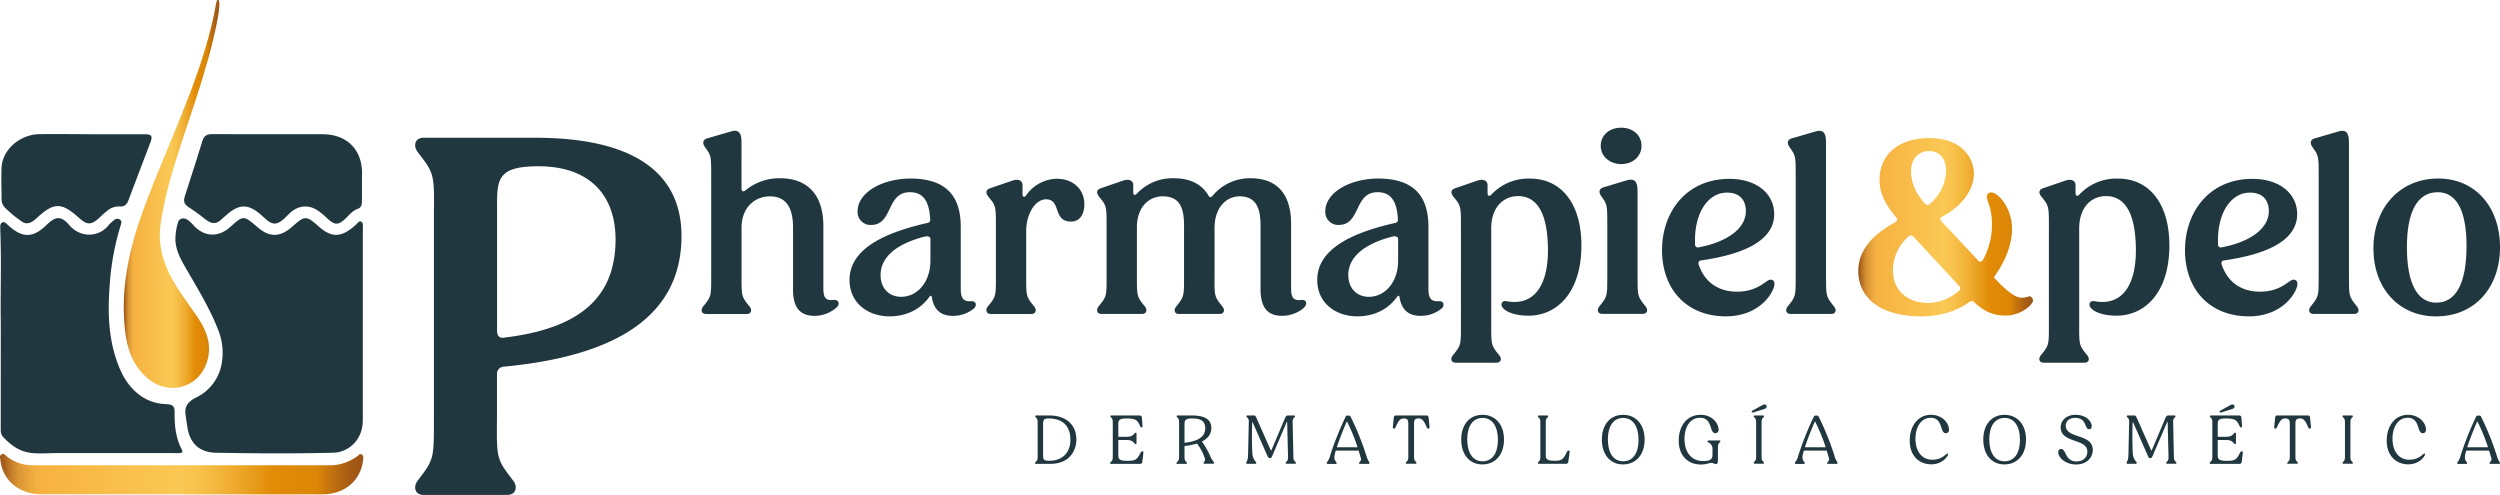 <svg xmlns="http://www.w3.org/2000/svg" xmlns:xlink="http://www.w3.org/1999/xlink" viewBox="0 0 1080 213.8"><defs><style>.cls-1{fill:#20373f;}.cls-2{fill:url(#Degradado_sin_nombre_3);}.cls-3{fill:url(#Degradado_sin_nombre_3-2);}.cls-4{fill:url(#Degradado_sin_nombre_3-3);}</style><linearGradient id="Degradado_sin_nombre_3" x1="53.47" y1="83.83" x2="94.78" y2="83.83" gradientUnits="userSpaceOnUse"><stop offset="0" stop-color="#9b5316"></stop><stop offset="0.01" stop-color="#a55e1b"></stop><stop offset="0.03" stop-color="#c37d29"></stop><stop offset="0.05" stop-color="#da9534"></stop><stop offset="0.08" stop-color="#eaa63c"></stop><stop offset="0.1" stop-color="#f4b141"></stop><stop offset="0.14" stop-color="#f7b442"></stop><stop offset="0.49" stop-color="#fac854"></stop><stop offset="0.54" stop-color="#f8c34d"></stop><stop offset="0.61" stop-color="#f2b43a"></stop><stop offset="0.7" stop-color="#e89b1b"></stop><stop offset="0.75" stop-color="#e28b06"></stop><stop offset="0.87" stop-color="#dc8607"></stop><stop offset="0.9" stop-color="#c8760c"></stop><stop offset="0.96" stop-color="#a75d13"></stop><stop offset="1" stop-color="#9b5316"></stop></linearGradient><linearGradient id="Degradado_sin_nombre_3-2" x1="0" y1="204.77" x2="156.98" y2="204.77" xlink:href="#Degradado_sin_nombre_3"></linearGradient><linearGradient id="Degradado_sin_nombre_3-3" x1="802.78" y1="98.18" x2="878.26" y2="98.18" xlink:href="#Degradado_sin_nombre_3"></linearGradient></defs><g id="Capa_2" data-name="Capa 2"><g id="Capa_1-2" data-name="Capa 1"><g id="logo-piel-y-pelo"><g id="logo-piel-y-pelo_2" data-name="logo-piel-y-pelo 2"><path class="cls-1" d="M156.73,140.16c0,13.83,0,27.66,0,41.48,0,6.76-4.13,12.16-10.27,13.63a13.64,13.64,0,0,1-2.71.31c-16.87.42-33.74.31-50.6,0-6.76-.13-11-3.89-12.13-10.64q-.49-3-.89-6c-.42-3.18.86-5.31,4.44-7.13a20,20,0,0,0,11.23-14.95,26.58,26.58,0,0,0-1.65-14.61C90.5,133,85.33,124.57,80.36,116c-2.17-3.75-4.26-7.53-4.58-12a25.4,25.4,0,0,1,1.12-7.91c.43-1.78,2.54-2.27,4.26-1.06a18.28,18.28,0,0,1,2.66,2.55c4.53,4.78,10.52,5,15.44.64,5.92-5.29,5.92-5.29,12-.07,5.15,4.43,9.65,4.41,14.82-.08l.37-.33c5.18-4.63,5.94-4.63,11.12,0,5.46,4.87,9.5,4.94,15.12.27.38-.32.74-.66,1.12-1,.68-.54,1.23-1.72,2.19-1.28s.75,1.68.75,2.65v41.72Z"></path><path class="cls-1" d="M.34,138.94c-.22-11.11.34-25.26-.21-39.4a3.84,3.84,0,0,1,0-.48c0-1-.22-2.44.77-2.93,1.23-.61,2.07.7,2.89,1.43,6,5.36,10.59,5.25,16.37-.43,3.81-3.75,6.3-4,9.78.13,4.62,5.43,12.59,5.52,17,0a14.67,14.67,0,0,1,2.35-2.16,2,2,0,0,1,2.52-.24c.82.57.67,1.36.42,2.19a111.85,111.85,0,0,0-4.44,21.45c-1.33,13.66-1.62,27.28,3.77,40.34,2.12,5.12,5.23,9.61,10.06,12.72a19.88,19.88,0,0,0,9.87,3c3.27.18,4,.8,3.94,3.94-.06,5.42.53,10.72,3.07,15.63.55,1.08.23,1.55-.85,1.6-1.23.07-2.48,0-3.72,0q-24.66,0-49.34,0c-3.73,0-7.46.38-11.19-.07-5.11-.62-8.86-3.46-12.14-7-1-1.09-.95-2.55-.95-3.94C.34,170.41.34,156.19.34,138.94Z"></path><path class="cls-1" d="M156.36,79.9q0,3.54,0,7.08c0,1.39-.33,2.72-1.75,3.22-2.17.75-3.5,2.4-5,3.88-3.44,3.34-4.87,3.35-8.36.15a36.78,36.78,0,0,0-3.78-3.16c-4-2.77-8.41-2.44-12.08.83-1,.93-2,2-3,2.88-2.85,2.41-4.63,2.38-7.43,0-1.24-1.07-2.42-2.23-3.74-3.21-4.19-3.13-7.57-3.16-11.8,0-1.52,1.12-2.86,2.47-4.31,3.69-2.37,2-4.59.94-6.7-.77a77.8,77.8,0,0,0-6.95-5C79.25,88,79.21,86.64,80,84.32c2.48-7.75,5-15.48,7.38-23.26.68-2.27,1.87-3.13,4.26-3.12,15.88.07,31.75,0,47.63.05,10.52,0,17.08,6.49,17.14,16.79C156.37,76.49,156.36,78.19,156.36,79.9Z"></path><path class="cls-2" d="M94.67.59a12.64,12.64,0,0,1-.11,3.68c0,.14,0,.28,0,.41a89,89,0,0,1-1.71,9c-.66,3-1.35,6-2.16,9S89,28.56,88.16,31.5s-1.77,5.87-2.71,8.79S83.57,46.12,82.6,49s-1.93,5.82-2.9,8.73l-1.41,4.28c-3.73,11.37-7.15,22.81-8.88,34.67-1.19,8.14.61,15.65,4.42,22.82,3.37,6.37,7.81,12.07,11.81,18,3.83,5.73,5.93,11.78,3.81,18.68-3.53,11.45-16.73,15.11-25.83,7.12C57.52,158,55,151,54.08,143.29c-2.2-18.62,1.79-36.35,8.25-53.71C69,71.6,77,54.08,83.62,36.07c1-2.84,2.06-5.69,3-8.56s1.85-5.77,2.68-8.69S90.9,13,91.59,10c.35-1.51.68-3,1-4.55s.54-3,.9-4.5c.07-.29.15-.88.53-1S94.56.18,94.67.59Z"></path><path class="cls-1" d="M39.73,58c7.57,0,15.13,0,22.7,0C65.5,58,66,58.7,65,61.48c-3.15,8.29-6.35,16.58-9.45,24.89-.71,1.91-1.66,3-4,2.83a7.55,7.55,0,0,0-5.26,1.9C45.12,92,44,93,43,94c-3.58,3.29-5.33,3.32-8.92.08-7.57-6.8-10.84-6.75-18.35.27C14,95.9,12,97.23,9.75,95.92a50.13,50.13,0,0,1-6.3-5c-1.7-1.41-2.78-2.73-2.79-5,0-4.47-.16-8.95,0-13.42C1,64.59,8.67,58,17.29,57.94,24.77,57.9,32.25,57.93,39.73,58Z"></path><path class="cls-3" d="M78.48,213.48q-30.42,0-60.84,0c-9.37,0-16.46-6-17.43-14.52-.11-.92-.61-2.08.47-2.7s1.75.52,2.48,1.08A17.89,17.89,0,0,0,14.54,201q21.81,0,43.64,0,42,0,84,0a19.84,19.84,0,0,0,12.26-4c.58-.43,1-1.19,1.91-.6.72.49.62,1.2.54,2-.88,9.06-7.8,15.12-17.59,15.15-20.28.05-40.56,0-60.85,0Z"></path><path class="cls-1" d="M180.53,207.52c6.92-9.09,6.92-9.09,6.92-26.62V92.39c.21-17.53,0-17.53-6.92-26.61-2.1-2.6-1.47-6.28,2.52-6.28h48c47.84,0,63.36,18.83,63.36,42.42,0,33.54-26.43,51.72-76.79,56.48a3.09,3.09,0,0,0-2.93,3.24V180.9c-.21,17.53,0,17.53,6.92,26.62,2.1,2.6,1.47,6.28-2.52,6.28H183.05C179.06,213.8,178.43,210.12,180.53,207.52Zm37.34-61.68c32.52-3.89,48.05-17.3,48.05-42.41,0-18.18-10.28-31.6-33.36-31.6-17,0-17.83,5.2-17.83,16.45V143C214.73,145,215.78,146.28,217.87,145.84Z"></path><path class="cls-1" d="M303.65,132.54c3.59-4.43,3.59-4.43,3.59-13V76.48c0-9.18,0-9.18-2.64-12.88-1.06-1.37-1.27-3.16.84-3.8l10.14-2.95c3.17-1,4.75.1,4.75,4.43V81.45c0,1.26.74,1.58,1.79.73A22.9,22.9,0,0,1,337,77c10.77,0,18.69,6,18.69,20.69v26.82c0,4.65,1.37,5.38,4.54,5.07,2.11-.21,2.64,1.69,1.37,3.06a14.29,14.29,0,0,1-9.71,3.8c-5.6,0-9.29-2.85-9.29-11.09v-27c0-8.13-2.64-13.52-10-13.52-6.44,0-12.15,4.65-12.25,13.41v21.33c0,8.55,0,8.55,3.59,13,.95,1.27.74,3.07-1.37,3.07H305C302.91,135.61,302.7,133.81,303.65,132.54Z"></path><path class="cls-1" d="M367,120.93c0-14.15,16.89-20.8,33.57-24.6a1.4,1.4,0,0,0,1.27-1.69c-.42-7.7-3-11.61-8.76-11.61-10.35,0-7.18,14.15-16.79,14.15a5.57,5.57,0,0,1-5.81-5.92c0-7.91,10.24-14,22.7-14.14,14.25,0,21.86,6.33,21.86,20.8v26.6c0,4.65,1.26,5.81,4.64,5.6,2-.11,2.43,1.79,1.16,3.06a14.25,14.25,0,0,1-9.18,3.27c-4.86,0-8.13-2.22-9.08-7.92-.21-1-.53-1-1.16-.21-4.12,5.7-10.35,8.34-17.11,8.34C375.12,136.66,367,131.07,367,120.93Zm22.28,7.29c7,0,12.66-6.34,12.66-15.63V103.3c0-1.06-1.05-1.48-2.85-1-12.35,3.27-18.68,9.08-18.68,16.57C380.4,124.2,383.78,128.22,389.27,128.22Z"></path><path class="cls-1" d="M426.64,132.54c3.59-4.43,3.59-4.43,3.59-13V97.49c0-8.65-.11-8.65-3.28-12.56-1.05-1.37-1.37-2.85.74-3.59L437.41,78c2.53-.84,4.32,0,4.32,2v3.8c0,1.37.85,1.69,1.69.42a16.46,16.46,0,0,1,13.31-7c6.86.11,11.71,4.54,11.71,11,0,3.7-1.47,7.5-5.8,7.5-7.92,0-4.12-9.61-10.77-9.61-4.65,0-8.55,6.34-8.55,13.62v19.85c0,8.55,0,8.55,3.59,13,.95,1.27.63,3.07-1.38,3.07H428C426,135.61,425.69,133.81,426.64,132.54Z"></path><path class="cls-1" d="M474.46,132.54c3.59-4.43,3.59-4.43,3.59-13V97.49c0-8.65-.11-8.65-3.28-12.56-1-1.37-1.37-2.85.74-3.59L485.23,78c2.53-.84,4.33,0,4.33,2V83c0,1.37.73,1.58,1.68.53A21.08,21.08,0,0,1,507,77c6.66,0,11.93,2.22,15,7.39.52.95,1.16,1.06,1.9.11A20.87,20.87,0,0,1,540.23,77c10.45,0,17.53,5.7,17.53,19.85v27.66c0,4.65,1.37,5.38,4.54,5.07,2.11-.21,2.53,1.69,1.26,3.06-1.58,1.79-5.49,3.8-9.71,3.8-5.6,0-9.19-2.85-9.29-11.09V97.49c0-7.6-2-12.67-9-12.67-5.7,0-10.76,4.65-10.87,13.41v21.33c-.1,8.55,0,8.55,3.49,13,1,1.27.73,3.07-1.27,3.07H509.3c-2,0-2.33-1.8-1.27-3.07,3.48-4.43,3.48-4.43,3.48-13V97.49c0-7.6-1.79-12.67-9.18-12.67-6,0-11.19,4.54-11.19,13.52v21.22c0,8.55,0,8.55,3.59,13,.95,1.27.63,3.07-1.37,3.07H475.83C473.82,135.61,473.51,133.81,474.46,132.54Z"></path><path class="cls-1" d="M569.05,120.93c0-14.15,16.89-20.8,33.57-24.6a1.4,1.4,0,0,0,1.27-1.69c-.42-7.7-3-11.61-8.76-11.61-10.35,0-7.18,14.15-16.79,14.15a5.57,5.57,0,0,1-5.81-5.92c0-7.91,10.24-14,22.7-14.14,14.25,0,21.85,6.33,21.85,20.8v26.6c0,4.65,1.27,5.81,4.65,5.6,2-.11,2.43,1.79,1.16,3.06a14.25,14.25,0,0,1-9.18,3.27c-4.86,0-8.13-2.22-9.08-7.92-.21-1-.53-1-1.16-.21-4.12,5.7-10.35,8.34-17.11,8.34C577.18,136.66,569.05,131.07,569.05,120.93Zm22.28,7.29c7,0,12.66-6.34,12.66-15.63V103.3c0-1.06-1-1.48-2.85-1-12.35,3.27-18.68,9.08-18.68,16.57C582.46,124.2,585.83,128.22,591.33,128.22Z"></path><path class="cls-1" d="M649.28,133.07c-1.16-1.27-.74-3.38,1.59-2.95,11.93,2.21,17.84-7,17.84-21.86s-4-23.54-12.88-23.54c-6.23,0-11.62,4.64-11.62,14v41.91c0,8.55,0,8.55,3.59,13,1,1.27.74,3.06-1.37,3.06H628.91c-2.11,0-2.33-1.79-1.38-3.06,3.59-4.44,3.59-4.44,3.59-13V97.49c0-8.65-.1-8.65-3.27-12.56-1.05-1.37-1.37-2.85.74-3.59L638.3,78c2.43-.84,4.33,0,4.33,2v3.38c0,1.37.85,1.58,1.69.63a21.9,21.9,0,0,1,16.58-6.86c14.14,0,22.27,11.51,22.27,28.82,0,20.9-11,30.51-23,30.4C654.67,136.34,650.87,134.87,649.28,133.07Z"></path><path class="cls-1" d="M690.77,132.54c3.59-4.43,3.59-4.43,3.59-13V97.49c0-9.08,0-9.08-2.64-12.77-1.06-1.48-1.16-3.17.95-3.8l10-3c3.17-.95,4.75.11,4.75,4.44v37.16c0,8.55,0,8.55,3.59,13,1,1.27.74,3.07-1.37,3.07H692.14C690.14,135.61,689.82,133.81,690.77,132.54Zm9.61-77.38c5.06,0,8.76,3.27,8.76,7.81s-3.7,7.92-8.76,7.92-8.87-3.38-8.87-7.92S695.2,55.16,700.38,55.16Z"></path><path class="cls-1" d="M718,108c0-16,10.13-30.73,29.13-30.73,11.93,0,19.32,6.55,19.32,15.21,0,12.24-15,17.63-31.46,20-1,.11-1.48.74-1.16,1.8,2.64,7.81,8.66,11.72,16.58,11.72,9.29,0,12.45-5.18,14.46-5.18,1,0,1.69.53,1.69,1.9,0,3.07-5.91,13.94-21,13.94C729,136.66,718,125.36,718,108Zm14.25-2.43a1.26,1.26,0,0,0,1.69,1.26c10.77-2,20.27-7.39,20.27-15.62,0-4.75-2.64-8-8.13-8-8.34,0-13.83,8.87-13.83,20.38Z"></path><path class="cls-1" d="M772.16,132.54c3.59-4.43,3.59-4.43,3.59-13V76.48c0-9.18,0-9.18-2.64-12.88-1.05-1.37-1.27-3.16.85-3.8l10.13-2.95c3.17-1,4.75.1,4.75,4.43v58.28c0,8.55,0,8.55,3.59,13,1,1.27.74,3.07-1.37,3.07H773.53C771.42,135.61,771.21,133.81,772.16,132.54Z"></path><path class="cls-4" d="M852.92,130.64a1.41,1.41,0,0,0-2.11-.21c-5.59,4-12.35,6.23-20.9,6.23-17.42,0-27.13-7.81-27.13-19.64,0-9.81,7.6-16.47,15.94-21a1.27,1.27,0,0,0,.42-2.12c-4.22-5-7.18-9.92-7.18-16.25,0-10.14,7.39-18,21.54-18S852.71,68.46,852.71,75c0,8.23-6.86,15.09-13.72,18.58-1,.52-1.06,1.16-.32,2l15.84,16.89c.74.85,1.48.74,2.11-.21a30.87,30.87,0,0,0,3.9-15.41c0-7.18-2.21-9.92-2.21-11.82a1.81,1.81,0,0,1,1.79-1.91c3.17,0,9.08,6.76,9.08,15.63,0,5.38-1.69,12.14-7.07,19.95a9.76,9.76,0,0,0-.74,1.16c7.6,8.24,10.45,8.77,12.25,8.77a11.37,11.37,0,0,0,3.06-.64c1.05,0,1.58,1.27,1.58,1.8,0,2-5.59,6.54-11.61,6.54C861.26,136.34,857.25,134.66,852.92,130.64Zm-19.95.21a20.21,20.21,0,0,0,13.3-5.27,1.24,1.24,0,0,0,.11-2l-19.74-21.33a1.42,1.42,0,0,0-2.12-.1,19.43,19.43,0,0,0-6.75,15C817.77,124.73,823.26,130.85,833,130.85Zm-1.48-43a1.43,1.43,0,0,0,2.11.31,19.08,19.08,0,0,0,7.08-14.67c0-4.65-2.54-8.24-7.29-8.24s-7.81,3.7-7.81,8.55C825.58,79.55,827.9,83.66,831.49,87.89Z"></path><path class="cls-1" d="M903.28,133.07c-1.16-1.27-.74-3.38,1.58-2.95,11.93,2.21,17.84-7,17.84-21.86s-4-23.54-12.88-23.54c-6.23,0-11.61,4.64-11.61,14v41.91c0,8.55,0,8.55,3.59,13,1,1.27.74,3.06-1.37,3.06H882.9c-2.11,0-2.32-1.79-1.37-3.06,3.59-4.44,3.59-4.44,3.59-13V97.49c0-8.65-.11-8.65-3.27-12.56-1.06-1.37-1.38-2.85.74-3.59L892.3,78c2.43-.84,4.33,0,4.33,2v3.38c0,1.37.84,1.58,1.69.63a21.87,21.87,0,0,1,16.57-6.86c14.15,0,22.28,11.51,22.28,28.82,0,20.9-11,30.51-23,30.4C908.66,136.34,904.86,134.87,903.28,133.07Z"></path><path class="cls-1" d="M943.92,108c0-16,10.14-30.73,29.14-30.73,11.93,0,19.32,6.55,19.32,15.21,0,12.24-15,17.63-31.46,20-1.06.11-1.48.74-1.16,1.8,2.64,7.81,8.65,11.72,16.57,11.72,9.29,0,12.46-5.18,14.46-5.18,1,0,1.69.53,1.69,1.9,0,3.07-5.91,13.94-21,13.94C954.9,136.66,943.92,125.36,943.92,108Zm14.25-2.43a1.26,1.26,0,0,0,1.69,1.26c10.77-2,20.27-7.39,20.27-15.62,0-4.75-2.64-8-8.13-8-8.34,0-13.83,8.87-13.83,20.38Z"></path><path class="cls-1" d="M998.08,132.54c3.59-4.43,3.59-4.43,3.59-13V76.48c0-9.18,0-9.18-2.64-12.88-1.06-1.37-1.27-3.16.84-3.8L1010,56.85c3.16-1,4.75.1,4.75,4.43v58.28c0,8.55,0,8.55,3.59,13,.95,1.27.74,3.07-1.38,3.07H999.45C997.34,135.61,997.13,133.81,998.08,132.54Z"></path><path class="cls-1" d="M1025.31,107.31c0-17.1,11-30.19,28-30.19,16.47,0,26.71,12.88,26.71,29.56,0,17.52-10.87,30-27.66,30C1036.29,136.66,1025.31,124.52,1025.31,107.31Zm27.14,23.44c8.65,0,13.09-8.55,13.09-24.49,0-15.31-4.33-23.23-12.46-23.23-8.76,0-13.3,8.45-13.3,23.75C1039.78,122.3,1044.21,130.75,1052.45,130.75Z"></path><path class="cls-1" d="M447.34,199.69c.93-1.05.93-1.05.93-3.12V183.26c0-2.08,0-2.08-.93-3.13a.37.37,0,0,1,.32-.64h5.76C460,179.49,465,183,465,190c0,3-1.7,10.38-11.32,10.38h-6A.38.38,0,0,1,447.34,199.69Zm6-.64c5.56,0,9.07-3.45,9.07-9.06s-3-9.22-9.42-9.22c-2.16,0-2.37.59-2.37,2.93v11.81C450.61,198.44,450.53,199.05,453.33,199.05Z"></path><path class="cls-1" d="M479.79,199.69c.93-1.05.93-1.05.93-3.12V183.26c0-2.08,0-2.08-.93-3.13a.37.37,0,0,1,.32-.64h12.22a.89.89,0,0,1,.94.85l.29,3.3c.06.76-.11,1-.47,1s-.61-.67-1-1.52c-.9-1.66-1.69-2.34-5.47-2.34-3.07,0-3.51.76-3.51,2.46v5.29a.17.17,0,0,0,.18.18h2.89c2.29,0,2.9-.24,4.07-1.61a.4.4,0,0,1,.73.29v4c0,.53-.47.58-.73.29-1.17-1.37-1.78-1.61-4.07-1.61h-2.89a.16.16,0,0,0-.18.18v6.37c0,1.7.44,2.46,3.92,2.46s4.18-.64,5.35-2.84c.44-.81.65-1.28,1.12-1.28s.49.23.4,1l-.43,3.57a.89.89,0,0,1-.94.85H480.11A.38.38,0,0,1,479.79,199.69Z"></path><path class="cls-1" d="M508.44,199.69c.93-1.05.93-1.05.93-3.12V183.26c0-2.08,0-2.08-.93-3.13a.37.37,0,0,1,.32-.64H515c5.53,0,8.3,1.78,8.3,5.38,0,2.54-1.37,4.47-3.91,5.79-.12.06-.15.14-.06.23a33.53,33.53,0,0,1,3.36,5.85,11.92,11.92,0,0,0,1.7,2.9.41.41,0,0,1-.33.7H520.4a.41.41,0,0,1-.32-.7c.67-.94.73-.94-.06-2.93a21.57,21.57,0,0,0-2.84-5,.18.18,0,0,0-.23-.06,26.6,26.6,0,0,1-5.06,1,.17.17,0,0,0-.18.17v3.81c0,2.07,0,2.07.94,3.12a.38.38,0,0,1-.32.65h-3.57A.38.38,0,0,1,508.44,199.69Zm3.45-8.42c5-.58,8.77-2.25,8.77-6.23,0-3.51-2.4-4.27-5.73-4.27-2.81,0-3.22.85-3.22,2.37v8C511.71,191.21,511.77,191.27,511.89,191.27Z"></path><path class="cls-1" d="M538.43,199.67c.47-.82.73-1.47.76-4.13l.27-12.28c.08-2.08.06-2.08-.88-3.13a.37.37,0,0,1,.32-.64h2.66c.76,0,.79.08,1.43,1.52l6,13.54c.06.11.18.14.23,0l5.88-13.86c.38-.91.73-1.2,1.23-1.2H559a.37.37,0,0,1,.32.64c-.93,1.05-.93,1.05-.88,3.13l.3,13.31c0,2.07.06,2.07,1,3.12a.38.38,0,0,1-.32.65h-3.57a.38.38,0,0,1-.32-.65c.94-1.05.94-1.05.88-3.12l-.35-14.19c0-.17-.15-.23-.21-.06L549.6,197c-.26.64-.58.93-1,.93s-.76-.29-1.05-.93l-6.41-14.57c-.06-.17-.2-.12-.2.06-.12,4.33-.18,8.63.06,12.93a6,6,0,0,0,1.58,4.18c.26.29.23.76-.35.76h-3.43C538.35,200.34,538.26,200,538.43,199.67Z"></path><path class="cls-1" d="M573.25,199.69a6.94,6.94,0,0,0,1.4-3A135.62,135.62,0,0,1,581.32,180a.71.71,0,0,1,.67-.47h.79a.72.72,0,0,1,.68.47,117.71,117.71,0,0,1,6.75,16.69,9.93,9.93,0,0,0,1.32,3c.14.26.11.7-.27.7h-3.71a.38.38,0,0,1-.32-.65c.93-1.05.91-1.05.32-3l-.58-1.93a.19.19,0,0,0-.21-.14H577.2a.19.19,0,0,0-.21.14l-.2.76c-.47,2.08-.56,2.84.5,4.1.26.29.23.76-.35.76h-3.43C573.13,200.34,573.07,199.93,573.25,199.69Zm4.42-6.46h8.59a.15.15,0,0,0,.15-.2A81.84,81.84,0,0,0,582,182.24c-.08-.15-.2-.15-.26,0-1.55,3.62-3,7.22-4.18,10.79A.15.15,0,0,0,577.67,193.23Z"></path><path class="cls-1" d="M607.46,199.69c.93-1.05.93-1.05.93-3.12V183.05c0-1.69-.47-2.28-2-2.28-1.32,0-2.14.79-3.16,3.07-.38.85-.56,1.32-1,1.32s-.58-.23-.49-1l.38-3.83a.89.89,0,0,1,.93-.85h13.16a.89.89,0,0,1,.94.85l.38,3.88c.09.76-.15,1-.5,1s-.64-.47-1-1.35c-1-2.25-1.85-3.1-3.16-3.1-1.58,0-2,.59-2,2.28v13.52c0,2.07,0,2.07.94,3.12a.38.38,0,0,1-.32.65h-3.57A.38.38,0,0,1,607.46,199.69Z"></path><path class="cls-1" d="M631.25,189.87c0-6.32,3.51-10.67,9.18-10.67s9.3,4.35,9.3,10.67-3.56,10.76-9.38,10.76C634.73,200.63,631.25,196.24,631.25,189.87Zm9.21,9.41c4.22,0,6.64-3.5,6.64-9.29s-2.42-9.45-6.61-9.45-6.64,3.48-6.64,9.24C633.85,195.69,636.28,199.28,640.46,199.28Z"></path><path class="cls-1" d="M664.49,199.69c.94-1.05.94-1.05.94-3.12V183.26c0-2.08,0-2.08-.94-3.13a.38.38,0,0,1,.32-.64h3.57a.37.37,0,0,1,.32.64c-.93,1.05-.93,1.05-.93,3.13v13.33c0,1.7.44,2.46,3.92,2.46,2.89,0,3.59-.64,4.82-3.07.44-.88.64-1.34,1.11-1.34s.53.23.41,1l-.52,3.86a.89.89,0,0,1-.94.85H664.81A.38.38,0,0,1,664.49,199.69Z"></path><path class="cls-1" d="M692,189.87c0-6.32,3.51-10.67,9.18-10.67s9.3,4.35,9.3,10.67-3.56,10.76-9.38,10.76C695.48,200.63,692,196.24,692,189.87Zm9.21,9.41c4.21,0,6.64-3.5,6.64-9.29s-2.43-9.45-6.61-9.45-6.64,3.48-6.64,9.24C694.6,195.69,697,199.28,701.21,199.28Z"></path><path class="cls-1" d="M725.21,190.37c0-5.91,3.1-11.17,9.59-11.17,4.45,0,7.61,3.3,7.61,6.46a1.37,1.37,0,0,1-1.35,1.49c-2.75,0-1.08-6.67-6.67-6.67-4.5,0-6.69,4.36-6.69,9.12,0,5.59,2.83,9.57,8.1,9.57,3.51,0,4-1.11,4-2.93v-1.93a3.07,3.07,0,0,0-1.84-3.21c-.47-.24-.38-.82.18-.82h4.62a.37.37,0,0,1,.32.64c-.94,1.05-.94,1.05-.94,3.13V199c0,1-.32,1.5-.87,1.5s-1.06-.53-2.08-.53c-.85,0-1.87.7-4.5.7C729.34,200.63,725.21,197,725.21,190.37Z"></path><path class="cls-1" d="M761.41,175c1.72-1,2.54,1.11.9,1.64l-5,1.58c-.53.17-.79-.56-.38-.76Zm-3.69,24.65c.94-1.05.94-1.05.94-3.12V183.26c0-2.08,0-2.08-.94-3.13a.37.37,0,0,1,.32-.64h3.57a.37.37,0,0,1,.32.64c-.93,1.05-.93,1.05-.93,3.13v13.31c0,2.07,0,2.07.93,3.12a.38.38,0,0,1-.32.65H758A.38.38,0,0,1,757.72,199.69Z"></path><path class="cls-1" d="M775.5,199.69a7.17,7.17,0,0,0,1.4-3A132.53,132.53,0,0,1,783.57,180a.7.7,0,0,1,.67-.47H785a.71.71,0,0,1,.67.47,119,119,0,0,1,6.76,16.69,9.94,9.94,0,0,0,1.31,3c.15.26.12.7-.26.7h-3.72a.38.38,0,0,1-.32-.65c.94-1.05.91-1.05.32-3l-.58-1.93a.19.19,0,0,0-.2-.14h-9.57a.18.18,0,0,0-.2.14l-.21.76c-.47,2.08-.55,2.84.5,4.1.26.29.23.76-.35.76h-3.42C775.38,200.34,775.32,199.93,775.5,199.69Zm4.41-6.46h8.6c.12,0,.17-.09.14-.2a80.47,80.47,0,0,0-4.44-10.79c-.09-.15-.21-.15-.26,0-1.55,3.62-3,7.22-4.19,10.79C779.74,193.14,779.79,193.23,779.91,193.23Z"></path><path class="cls-1" d="M825,190.31c0-6,3.36-11.11,9.21-11.11,4.59,0,7.75,3.3,7.75,6.46a1.36,1.36,0,0,1-1.35,1.49c-2.74,0-1.08-6.67-6.55-6.67-4.38,0-6.58,4.36-6.58,9,0,5.64,2.9,9.12,7.26,9.12s5.87-2.66,6.52-2.66c.2,0,.29.09.29.38,0,.62-2.28,4.27-7.22,4.27S825,197.27,825,190.31Z"></path><path class="cls-1" d="M856.77,189.87c0-6.32,3.51-10.67,9.18-10.67s9.3,4.35,9.3,10.67-3.57,10.76-9.39,10.76C860.25,200.63,856.77,196.24,856.77,189.87Zm9.21,9.41c4.21,0,6.64-3.5,6.64-9.29s-2.43-9.45-6.61-9.45-6.64,3.48-6.64,9.24C859.37,195.69,861.8,199.28,866,199.28Z"></path><path class="cls-1" d="M889.16,195.37c0-.85.44-1.41,1.23-1.41,2.31,0,1.6,5.38,6.64,5.38,2.77,0,4.7-1.66,4.7-4.24,0-5.85-11.52-3.42-11.52-10.55,0-2.43,2-5.35,6.41-5.35s7,2.6,7,5a1.1,1.1,0,0,1-1.08,1.22c-2.25,0-.79-4.91-6.14-4.91-2.34,0-4,1.41-4,3.31,0,5.87,11.69,3.33,11.69,10.58,0,2.52-1.87,6.26-7.31,6.26C892.35,200.63,889.16,197.71,889.16,195.37Z"></path><path class="cls-1" d="M918.74,199.67c.47-.82.74-1.47.76-4.13l.27-12.28c.09-2.08.06-2.08-.88-3.13a.37.37,0,0,1,.32-.64h2.66c.76,0,.79.08,1.44,1.52l6,13.54c.06.11.18.14.24,0l5.87-13.86c.38-.91.73-1.2,1.23-1.2h2.72a.37.37,0,0,1,.32.64c-.93,1.05-.93,1.05-.87,3.13l.29,13.31c0,2.07.06,2.07,1,3.12a.38.38,0,0,1-.32.65h-3.57a.38.38,0,0,1-.32-.65c.94-1.05.94-1.05.88-3.12l-.35-14.19c0-.17-.15-.23-.21-.06L929.91,197c-.26.64-.58.93-1,.93s-.76-.29-1-.93l-6.41-14.57c0-.17-.2-.12-.2.06-.12,4.33-.18,8.63.06,12.93a6,6,0,0,0,1.58,4.18c.26.29.23.76-.35.76h-3.43C918.66,200.34,918.57,200,918.74,199.67Z"></path><path class="cls-1" d="M954.79,199.69c.94-1.05.94-1.05.94-3.12V183.26c0-2.08,0-2.08-.94-3.13a.37.37,0,0,1,.32-.64h12.23a.89.89,0,0,1,.93.85l.29,3.3c.06.76-.11,1-.47,1s-.61-.67-1.05-1.52c-.9-1.66-1.69-2.34-5.47-2.34-3.07,0-3.51.76-3.51,2.46v5.29a.17.17,0,0,0,.18.18h2.9c2.28,0,2.89-.24,4.06-1.61a.4.4,0,0,1,.73.29v4c0,.53-.47.58-.73.29-1.17-1.37-1.78-1.61-4.06-1.61h-2.9a.16.16,0,0,0-.18.18v6.37c0,1.7.44,2.46,3.92,2.46s4.19-.64,5.36-2.84c.43-.81.64-1.28,1.11-1.28s.49.23.41,1l-.44,3.57a.89.89,0,0,1-.94.85H955.11A.38.38,0,0,1,954.79,199.69ZM963.53,175c1.73-1,2.55,1.11.91,1.64l-5,1.58c-.53.17-.79-.56-.38-.76Z"></path><path class="cls-1" d="M988.26,199.69c.94-1.05.94-1.05.94-3.12V183.05c0-1.69-.47-2.28-2.05-2.28-1.31,0-2.13.79-3.16,3.07-.38.85-.55,1.32-1,1.32s-.58-.23-.5-1l.38-3.83a.89.89,0,0,1,.94-.85H997a.89.89,0,0,1,.94.85l.38,3.88c.08.76-.15,1-.5,1s-.65-.47-1-1.35c-1-2.25-1.84-3.1-3.15-3.1-1.58,0-2.05.59-2.05,2.28v13.52c0,2.07,0,2.07.94,3.12a.38.38,0,0,1-.33.65h-3.56A.38.38,0,0,1,988.26,199.69Z"></path><path class="cls-1" d="M1012.09,199.69c.93-1.05.93-1.05.93-3.12V183.26c0-2.08,0-2.08-.93-3.13a.37.37,0,0,1,.32-.64H1016a.37.37,0,0,1,.32.64c-.94,1.05-.94,1.05-.94,3.13v13.31c0,2.07,0,2.07.94,3.12a.38.38,0,0,1-.32.65h-3.57A.38.38,0,0,1,1012.09,199.69Z"></path><path class="cls-1" d="M1031.06,190.31c0-6,3.36-11.11,9.21-11.11,4.59,0,7.75,3.3,7.75,6.46a1.36,1.36,0,0,1-1.34,1.49c-2.75,0-1.08-6.67-6.55-6.67-4.39,0-6.58,4.36-6.58,9,0,5.64,2.89,9.12,7.25,9.12s5.88-2.66,6.52-2.66c.21,0,.29.09.29.38,0,.62-2.28,4.27-7.22,4.27S1031.06,197.27,1031.06,190.31Z"></path><path class="cls-1" d="M1061.61,199.69a7,7,0,0,0,1.41-3,134,134,0,0,1,6.66-16.69.72.72,0,0,1,.68-.47h.78a.72.72,0,0,1,.68.47,117.71,117.71,0,0,1,6.75,16.69,9.93,9.93,0,0,0,1.32,3c.14.26.12.7-.26.7h-3.72a.38.38,0,0,1-.32-.65c.94-1.05.91-1.05.32-3l-.58-1.93a.19.19,0,0,0-.21-.14h-9.56a.19.19,0,0,0-.21.14l-.2.76c-.47,2.08-.56,2.84.5,4.1.26.29.23.76-.35.76h-3.42C1061.49,200.34,1061.44,199.93,1061.61,199.69Zm4.42-6.46h8.59a.15.15,0,0,0,.15-.2,83.19,83.19,0,0,0-4.44-10.79c-.09-.15-.21-.15-.27,0-1.55,3.62-3,7.22-4.18,10.79A.15.15,0,0,0,1066,193.23Z"></path></g></g></g></g></svg>